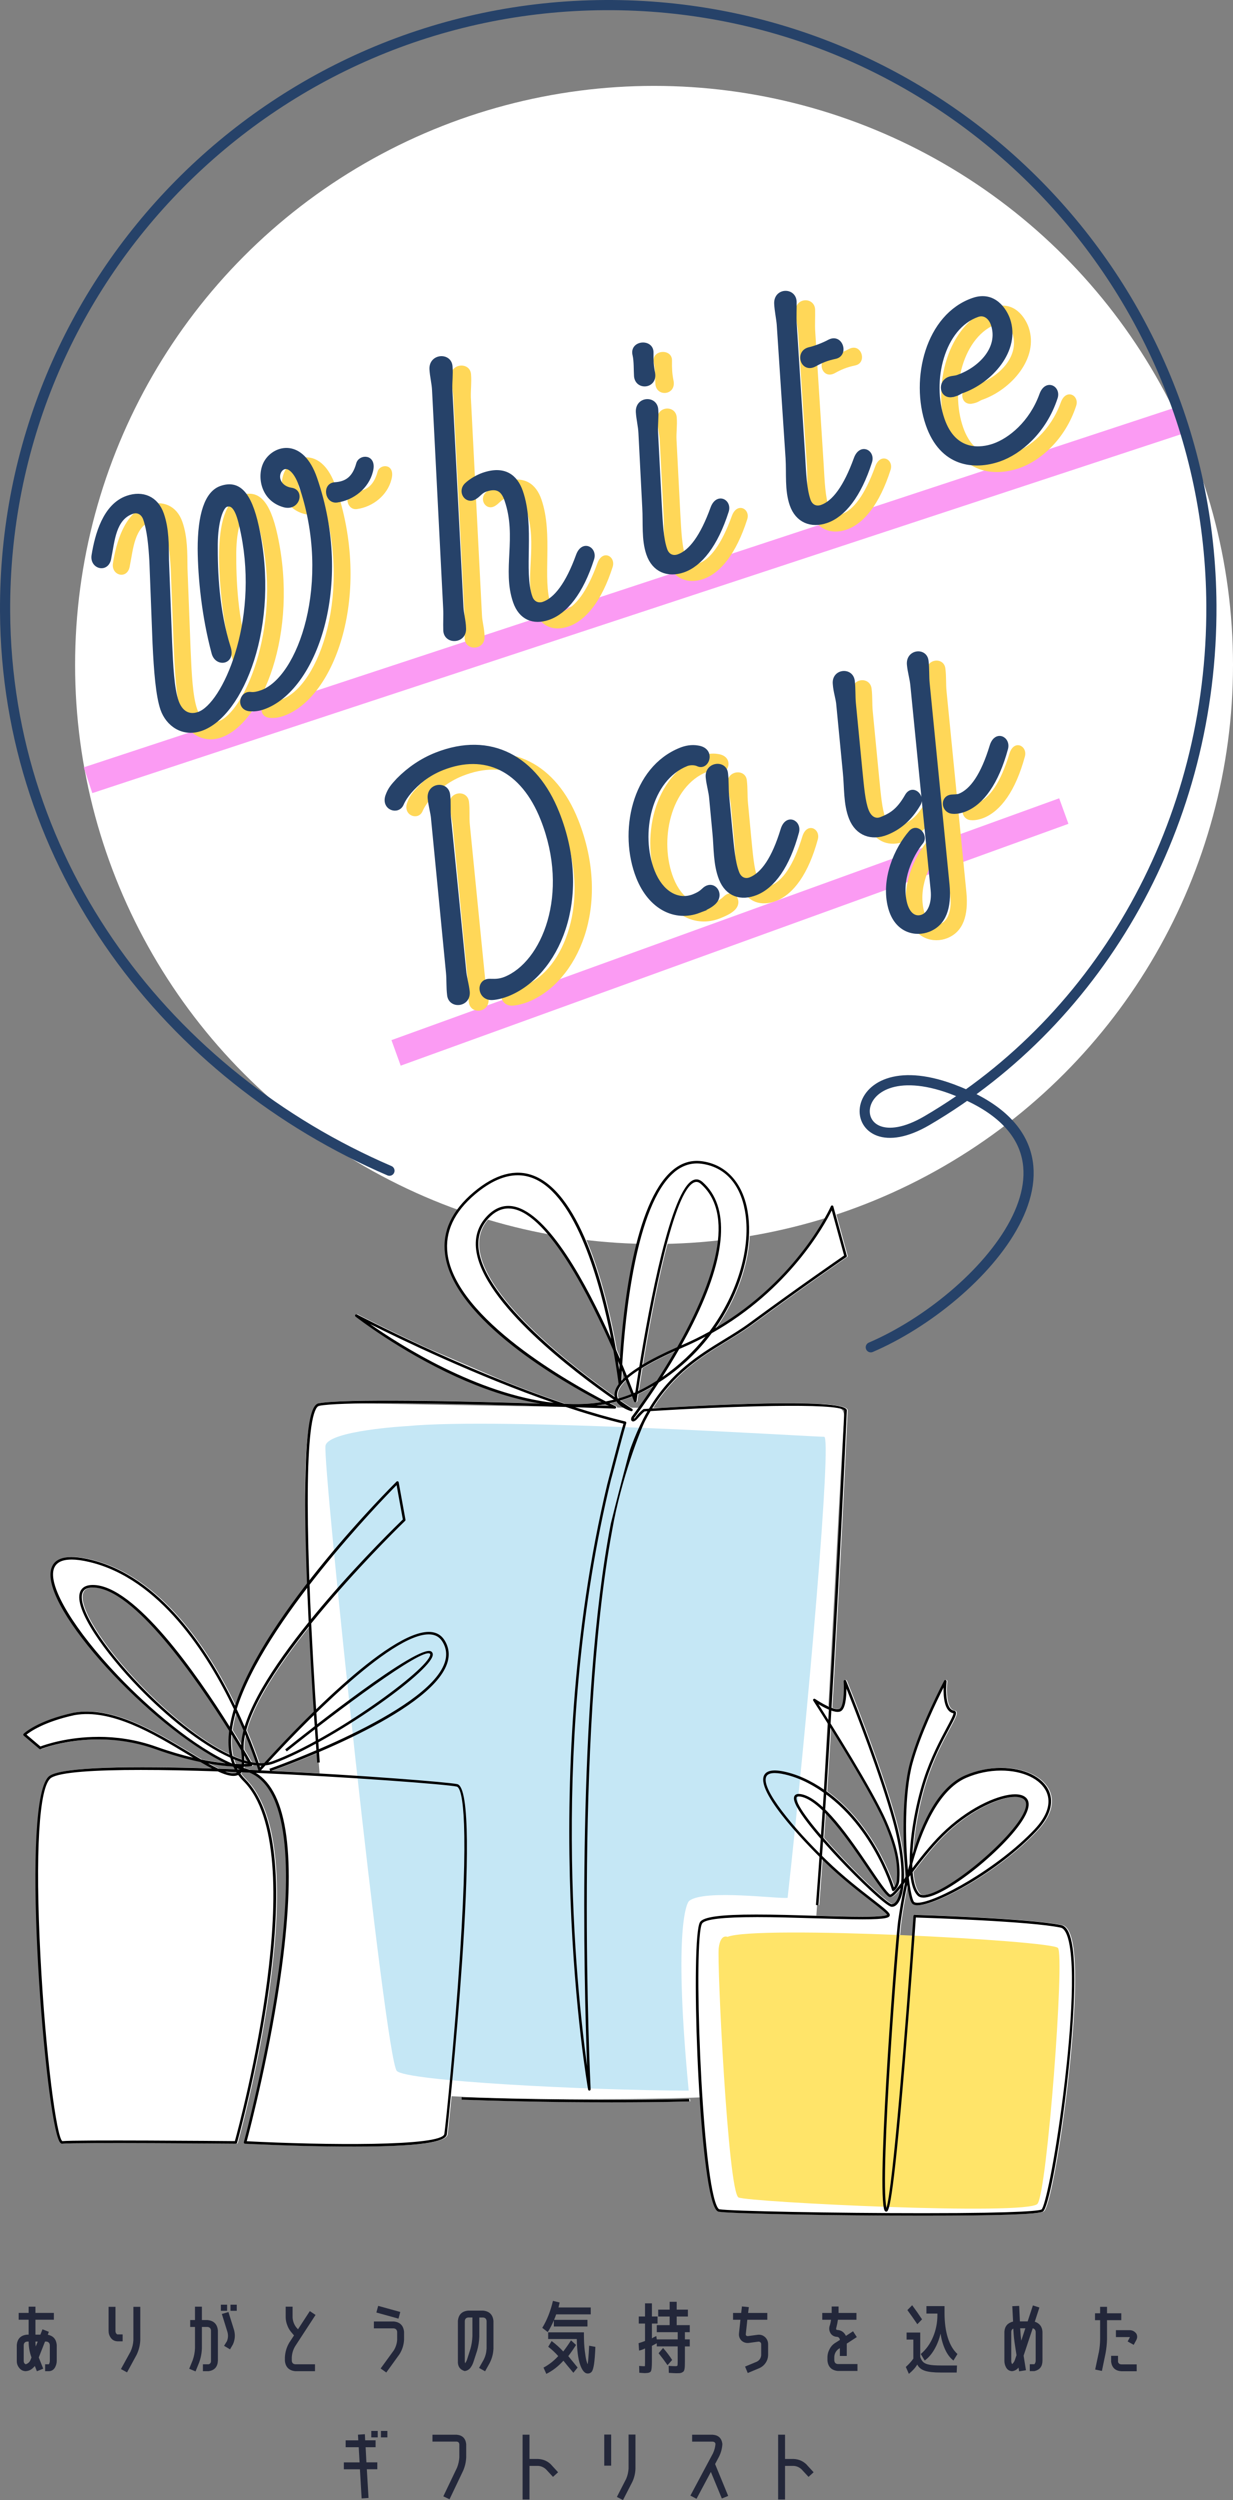 <?xml version="1.0" encoding="UTF-8"?><svg xmlns="http://www.w3.org/2000/svg" viewBox="0 0 486.32 985.9"><rect x="0" y="0" width="486.32" height="985.9" fill="#808080" stroke="none"/><defs><style>.cls-1{fill:#ffd758;mix-blend-mode:multiply;}.cls-1,.cls-2,.cls-3,.cls-4,.cls-5,.cls-6{stroke-width:0px;}.cls-7{fill:#264269;stroke-width:1.14px;}.cls-7,.cls-8{stroke-miterlimit:10;}.cls-7,.cls-9{stroke:#264269;}.cls-8{fill:#fb9bf3;stroke:#fb9bf3;stroke-width:10.71px;}.cls-9{fill:none;stroke-linecap:round;stroke-linejoin:round;stroke-width:4.01px;}.cls-10{isolation:isolate;}.cls-3{fill:#23273a;}.cls-4{fill:#c5e7f5;}.cls-5{fill:#fff;}.cls-6{fill:#ffe469;}</style></defs><g class="cls-10"><g id="_レイヤー_2"><g id="_レイヤー_7"><circle class="cls-5" cx="257.97" cy="262.22" r="228.35"/><path class="cls-3" d="M10.12,935.07c-1.07-.04-1.93-.48-2.57-1.33-.64-.8-.95-1.72-.93-2.75v-6.25c.23-2.49,1.59-3.85,4.08-4.08h.59v-5.88h-3.93v-2.69h3.93v-2.47h2.69v2.47h7.27v2.69h-7.27v5.88h1.95l.83-2.1,2.5.99-.4,1.14c2.16.45,3.34,1.8,3.52,4.05v6.25c0,.91-.23,1.77-.68,2.6-.52.91-1.28,1.4-2.29,1.48h-1.61v-2.72h1.48c.25-.43.37-.89.37-1.36v-6.25c-.1-.82-.56-1.28-1.36-1.36h-.53l-2.47,6.28,1.76,4.42-2.5,1.02-.8-2.07c-.31.35-.64.68-.99.99-.76.64-1.65.99-2.66,1.05ZM9.35,924.74v6.25c-.02.64.24,1.09.77,1.36.89-.27,1.52-.82,1.89-1.67l.4-.99v-.06c-.68-1.85-1.05-3.77-1.11-5.75v-.49h-.59c-.83.08-1.28.54-1.36,1.36ZM14.89,923.38h-.9v.49c0,.47.04.96.12,1.45l.77-1.95Z"/><path class="cls-3" d="M48.37,920.57v2.72h-2.1c-1.07-.06-1.92-.5-2.54-1.33-.6-.82-.9-1.74-.9-2.75v-9.52h2.72v9.52c-.02.62.22,1.07.71,1.36h2.1ZM52.61,922.83v-13.14h2.72v13.14c-.08,2.02-.57,3.95-1.45,5.78l-3.77,6.93-2.41-1.3,3.8-6.92c.66-1.44,1.03-2.94,1.11-4.48Z"/><path class="cls-3" d="M76.01,930.71c.54-1.5.83-3.07.9-4.7v-8.38h-1.89v-2.72h1.89v-5.29h2.72v5.29h2.23c2.47.25,3.83,1.61,4.08,4.08v12c-.12,2.37-1.33,3.73-3.62,4.08h-2.29v-2.72h2.29c.62-.21.92-.66.9-1.36v-12c-.08-.82-.54-1.28-1.36-1.36h-2.23v8.38c-.06,1.98-.43,3.89-1.11,5.72l-1.39,3.43-2.5-1.05,1.39-3.4ZM87.11,911.26v-2.41h2.47v2.41h-2.47ZM89.55,923.14c.43-1.13.49-2.29.18-3.46l-2.23-7.17,2.6-.77,2.23,7.14c.51,1.94.36,3.81-.46,5.63l-1.14,1.95-2.35-1.39,1.18-1.92ZM90.91,911.26v-2.41h2.47v2.41h-2.47Z"/><path class="cls-3" d="M116.36,925.33c-.76,1.3-1.19,2.72-1.27,4.27v1.39c.08.83.54,1.28,1.36,1.36h7.79v2.72h-7.79c-2.47-.25-3.83-1.61-4.08-4.08v-1.39c.1-2.06.67-3.98,1.7-5.75l1.89-2.88-1.24-1.48c-.64-.8-1.12-1.68-1.45-2.63-.37-.95-.57-1.94-.59-2.97v-4.27h2.72v4.27c.08,1.4.55,2.68,1.39,3.83l.74.83,4.67-7.17,2.26,1.51-8.1,12.43Z"/><path class="cls-3" d="M156.65,919.55c-.1-.82-.56-1.28-1.36-1.36h-7.82v-2.72h7.82c2.47.23,3.83,1.59,4.08,4.08v3.18c-.12,2.08-.74,3.99-1.85,5.72l-5.16,7.14-2.23-1.58,5.19-7.14c.78-1.28,1.23-2.66,1.33-4.14v-3.18ZM148.45,911.94l.71-2.63,8.72,2.41-.71,2.63-8.72-2.41Z"/><path class="cls-3" d="M190.78,930.56c.68-1.38,1.06-2.84,1.14-4.39v-10.91c-.08-.82-.54-1.28-1.36-1.36h-1.51v7.48c-.06,1.96-.36,3.86-.9,5.72l-1.42,4.36c-.27.83-.67,1.6-1.21,2.32-.58.72-1.33,1.13-2.26,1.24-1.92-.58-2.8-1.94-2.66-4.08v-15.68c.23-2.49,1.59-3.85,4.08-4.08h5.87c2.47.25,3.83,1.61,4.08,4.08v10.91c-.08,2.02-.59,3.93-1.51,5.72l-1.79,3.22-2.38-1.33,1.82-3.22ZM186.33,921.37v-7.48h-1.64c-.83.08-1.28.54-1.36,1.36v15.68c-.02.35.02.69.12,1.02.31-.43.55-.87.71-1.3l1.39-4.36c.45-1.63.71-3.27.77-4.92Z"/><path class="cls-3" d="M218.45,917.45v-2.44c-.7,1.67-1.5,3.22-2.41,4.64l-2.16-1.67c1.88-3.07,3.28-6.62,4.21-10.64l2.66.65c-.12.43-.28,1.08-.46,1.95h12.71v2.72h-13.63c-.25.74-.53,1.46-.83,2.16h13.17v2.63h-13.23ZM216.22,925.45l1.36-2.26c1.67,1.24,3.2,2.61,4.58,4.11,1.03-1.34,2.05-2.8,3.06-4.39l1.98,1.82c-.99,1.57-2.01,3.03-3.06,4.39.99,1.24,2.22,2.74,3.68,4.51l-1.67,2.07c-1.79-2.12-3.1-3.71-3.93-4.76-2.04,2.25-4.29,3.98-6.74,5.19l-1.11-2.47c2.14-1.13,4.08-2.65,5.81-4.54-1.22-1.38-2.54-2.61-3.96-3.68ZM232.36,925.02l2.47.46c-.12,3.01-.3,5.28-.53,6.8s-.53,2.52-.91,3c-.38.47-.91.71-1.59.71-1.17,0-2.16-1.14-2.97-3.43-.8-2.29-1.25-5.68-1.33-10.17h-11.29v-2.63h14.1v.93c0,2.31.11,4.39.33,6.25.22,1.85.44,3.21.68,4.07.24.86.4,1.28.48,1.28-.02,0,0-.13.05-.4.05-.27.12-.96.22-2.07s.19-2.71.29-4.79Z"/><path class="cls-3" d="M254.53,935.84c-.31,0-1.1-.05-2.38-.15l-.06-2.69c.99.08,1.71.12,2.17.12.06,0,.1-.07.12-.22.02-.14.03-.61.03-1.39v-5.41c-.87.43-1.65.71-2.35.83l-.19-2.91c1.11-.33,1.96-.62,2.54-.87v-6.86h-2.47v-2.78h2.47v-5.19h2.72v5.19h2.23v2.78h-2.23v5.87c.25-.23.82-.55,1.73-.96l.19,1.33h8.25v-2.84h-8.25v-2.78h5.07v-3.4h-4.51v-2.72h4.51v-3.09h2.78v3.09h4.42v2.72h-4.42v3.4h5.16v2.78h-1.92v2.84h1.92v2.78h-1.92v5.94c0,.78-.01,1.4-.03,1.84s-.07.86-.15,1.25c-.08.39-.2.67-.36.83s-.38.31-.67.45c-.29.13-.59.21-.9.23-.31.02-.72.03-1.24.03-.43,0-1.43-.05-3-.15l-.06-2.75c1.17.08,2.06.12,2.66.12.45,0,.72-.07.79-.22.07-.14.11-.66.11-1.55v-6.03h-8.25v-1.24c-.7.37-1.34.71-1.92,1.02v6.25c0,2.06-.13,3.32-.4,3.79-.27.46-1,.7-2.19.7ZM265.11,930.65l-1.82,2.04c-1.13-1.63-2.31-3.19-3.52-4.7l1.76-2.07c1.32,1.48,2.51,3.06,3.59,4.73Z"/><path class="cls-3" d="M298.56,931.3c.99-.54,1.55-1.37,1.67-2.5v-4.36c0-.33-.11-.59-.34-.77-.25-.21-.52-.29-.8-.25l-3.68.5c-1.15.14-2.14-.17-2.97-.93-.78-.82-1.1-1.79-.96-2.91l.56-5.29h-2.91v-2.69h3.22l.28-2.57,2.72.28-.28,2.29h7.57v2.69h-7.88l-.59,5.57c-.06.27,0,.51.19.71.21.14.43.2.68.16l3.68-.5c1.13-.17,2.13.12,3,.87.82.76,1.24,1.71,1.24,2.84v4.36c-.04,1.09-.36,2.08-.96,2.97-.6.89-1.38,1.57-2.35,2.04l-4.73,1.98-1.05-2.54,4.7-1.95Z"/><path class="cls-3" d="M329.08,930.9c.08.83.54,1.28,1.36,1.36h7.76v2.72h-7.76c-2.47-.25-3.83-1.61-4.08-4.08v-1.51c.04-1.07.32-2.07.83-3,.47-.97,1.15-1.75,2.04-2.35l2.04-1.3c-.08-.68-.43-1.08-1.05-1.21-1.03-.02-1.87-.42-2.5-1.21-.66-.97-.82-2.01-.49-3.12l.12-.34c.19-.68.33-1.37.43-2.07h-3.46v-2.69h3.71v-2.54h2.72v2.54h7.05v2.69h-7.3c-.14.95-.33,1.89-.56,2.81l-.09.34c-.1.27-.09.51.03.74.08.08.2.12.34.12,1.59.1,2.73.89,3.43,2.35l2.81-1.82,1.48,2.29-3.96,2.57v4.88h-2.72v-3.09l-.56.34c-.99.76-1.54,1.78-1.64,3.06v1.51Z"/><path class="cls-3" d="M357.58,919.83h5.38v9.65c.33.93.75,1.61,1.25,2.06.5.44,1.28.77,2.32.97,1.04.21,2.56.31,4.56.31h6.37l-.12,2.78h-6.34c-2.74,0-4.82-.23-6.23-.7s-2.41-1.28-2.98-2.46c-.7,1.22-1.8,2.44-3.31,3.68l-1.21-2.72c1.24-1.11,2.23-2.21,2.97-3.28v-7.51h-2.66v-2.78ZM363.67,914.63l-1.85,1.92c-1.44-2.12-2.75-3.98-3.93-5.57l1.89-1.92c1.38,1.86,2.68,3.71,3.9,5.57ZM370.97,920.23c-.52,2.25-1.32,4.32-2.43,6.23-1.1,1.91-2.38,3.38-3.82,4.41l-1.55-2.57c2.08-1.75,3.69-3.99,4.84-6.72,1.14-2.73,1.72-5.6,1.72-8.61v-.62h-4.33v-2.94h7.14v2.63c0,3.81.44,7.1,1.31,9.86.88,2.76,2.14,4.9,3.79,6.4l-1.58,2.57c-1.28-.97-2.36-2.38-3.23-4.24s-1.5-3.99-1.87-6.4Z"/><path class="cls-3" d="M407.39,909.13l2.57.83-1.82,5.6c1.9.64,2.91,1.96,3.03,3.96v11.44c-.02,2.25-1.08,3.61-3.18,4.08h-1.82v-2.72h1.82c.33-.39.5-.85.5-1.36v-11.44c-.08-.74-.47-1.2-1.17-1.36l-3.59,10.79.93,5.75-2.69.43-.25-1.48c-.08.06-.15.14-.22.25-.64.7-1.43,1.09-2.38,1.17-1.03-.08-1.79-.57-2.29-1.45-.45-.82-.68-1.7-.68-2.63v-11.47c.14-2.16,1.29-3.5,3.43-4.02l-.31-6.06,2.72-.12.28,6.12h3.06l2.07-6.31ZM400.28,930.68l.65-1.92-.62-4.05c-.29-1.85-.49-3.71-.59-5.57l-.06-.87c-.52.25-.78.66-.8,1.24v11.47c-.02.45.09.89.34,1.3.14-.1.28-.24.4-.4.31-.37.54-.77.68-1.21ZM402.81,923.04l1.61-4.89h-2.04l.06.87c.06,1.34.19,2.68.37,4.02Z"/><path class="cls-3" d="M433.42,927.56c.31-1.69.47-3.4.49-5.13v-7.48h-2.01v-2.72h2.01v-2.54h2.72v2.54h5.63v2.72h-5.63v7.48c-.04,1.9-.24,3.78-.59,5.66l-1.42,6.89-2.66-.56,1.45-6.86ZM442.33,935.1c-2.39-.14-3.75-1.38-4.08-3.71v-2.38h2.72v2.38c.19.66.64.99,1.36.99h6v2.72h-6ZM447.15,924.68l-2.38-1.33.9-1.7c-.12-.02-.26-.03-.4-.03h-5.13v-2.72h5.13c1.24-.06,2.22.4,2.94,1.39.43.82.42,1.66-.03,2.5l-1.02,1.89Z"/><path class="cls-3" d="M142.64,985.25l-.68-11.5h-6.34v-2.72h6.21l-.34-5.97h-5.16v-2.72h4.98l-.12-2.23,2.72-.19.12,2.41h4.11v2.72h-3.93l.31,5.97h4.3v2.72h-4.14l.68,11.32-2.72.19ZM146.44,961.17v-2.54h2.54v2.54h-2.54ZM150.25,961.17v-2.54h2.54v2.54h-2.54Z"/><path class="cls-3" d="M183.88,963.89v5.19c-.08,1.79-.47,3.51-1.17,5.16l-5.41,11.35-2.44-1.17,5.41-11.32c.51-1.3.81-2.64.9-4.02v-5.19c-.08-.66-.43-1.01-1.05-1.05h-9.55v-2.72h9.55c2.27.21,3.53,1.46,3.77,3.77Z"/><path class="cls-3" d="M217.34,971.9l2.78,3.03-2.01,1.82-2.78-3c-.89-.8-1.9-1.25-3.03-1.33h-3.46v13.26h-2.72v-25.57h2.72v9.58h3.46c1.96.1,3.64.83,5.04,2.19Z"/><path class="cls-3" d="M238.33,972.33v-12.27h2.72v12.27h-2.72ZM247.92,973.54v-13.48h2.72v13.48c-.06,1.81-.47,3.55-1.24,5.19l-3.68,7.17-2.41-1.24,3.68-7.17c.54-1.28.84-2.6.93-3.96Z"/><path class="cls-3" d="M282.05,971.71l5.16,12.55-2.5,1.02-4.33-10.48-5.66,10.6-2.41-1.27,8.9-16.67c.56-1.2.89-2.43.99-3.71-.12-.56-.48-.86-1.08-.9h-8.13v-2.72h8.13c2.25.17,3.51,1.37,3.8,3.62-.08,1.73-.52,3.39-1.3,4.98l-1.58,2.97Z"/><path class="cls-3" d="M318.13,971.9l2.78,3.03-2.01,1.82-2.78-3c-.89-.8-1.9-1.25-3.03-1.33h-3.46v13.26h-2.72v-25.57h2.72v9.58h3.46c1.96.1,3.64.83,5.04,2.19Z"/><line class="cls-8" x1="34.72" y1="307.68" x2="464.08" y2="166.18"/><line class="cls-8" x1="156.22" y1="415.21" x2="419.59" y2="319.84"/><path class="cls-1" d="M86.4,219.81c-.02-13.77,2.72-22.46,8.62-24.5,6.92-2.39,11.47,2.07,14.4,15.54,8.52,38.81-6.03,74.39-22.18,79.97-7.31,2.52-13.4-1.83-15.53-7.98-1.81-5.26-2.6-15.03-3.11-26.04l-1.24-32.28c-.37-6.47-.94-12.3-2.45-16.66-.8-2.31-2.74-3.36-4.79-2.65-7.18,2.48-7.56,11.36-8.9,17.85-.75,5.71-7.51,4.03-6.66-1,1.29-7.91,4.38-19.73,13.48-22.87,6.03-2.08,11.67.13,13.92,6.67,2.04,5.9,1.93,12.25,1.99,18.25l1.24,32.28c.4,9.47.84,18.22,2.56,23.22,1.28,3.72,4.06,6.35,8.42,4.84,9.87-3.41,24.37-35.81,17.31-70.82-1.22-6.03-2.7-12.41-6.29-11.17-1.79.62-3.92,6.09-4,15.44-.06,10.64.53,26.07,5.11,40.56,2.04,6.33-5.2,7.39-6.45,2.08-3.89-14.58-5.33-29.58-5.45-40.73ZM110.67,276c15.34-5.01,28.79-43.37,15.6-81.57-2.03-5.9-5.58-8.69-7.82-5.62-1.77,2.76-.02,6.6,4.37,7.25,4.68.68,2.79,8.08-2.89,6.59-9.03-2.48-10.3-12.37-7.3-17.42,3.62-6.13,14.45-8.86,19.75,6.52,14.6,42.31-.14,83.55-20.66,90.63-1.92.66-3.72.85-5.35.7-4.89-.46-3.72-7.04.49-6.48,1.2.16,2.79-.24,3.81-.6ZM148.92,186.04c.87-3.31,7.17-3.34,5.48,2.99-1.56,6.28-7.3,10.84-13.6,11.72-4.24.6-5.39-6.46-.93-6.85,4.07-.26,7.4-1.84,9.05-7.86Z"/><path class="cls-1" d="M178.85,157.11c-.12-2.83-.87-5.44-1.03-8.4-.23-5.66,7.66-6.09,7.97-1.03.25,3.21-.15,5.79-.08,8.92l4.38,85.86c.12,2.83.95,5.27,1.03,8.4.36,5.62-7.53,6.04-7.84.98-.12-3.26.11-5.92-.05-8.88l-4.38-85.86ZM217.29,238.54c.8,2.31,2.82,3.19,4.87,2.48,4.74-1.64,9.4-7.69,13.44-18.84,2.04-5.73,7.35-2.82,6.06,1.35-4.28,13.38-10.5,21.13-17.42,23.52-6.02,2.08-11.19-.01-13.45-6.55-4.38-12.69,1.66-25.54-3.39-40.15-1.33-3.85-3.45-5.41-7.93-3.86-1.92.66-2.47,2-4.26,3.05-3.45,2.05-6.46-2.5-3.57-5.36,1.83-1.78,4.73-3.35,6.78-4.06,8.46-2.92,13.05.81,15.13,6.83,4.78,13.85.2,31.35,3.74,41.61Z"/><path class="cls-1" d="M257.94,143.24c-1.43-5.39,7.23-6.08,7.11-1.02-.05,3.17.05,5.15.64,8.1.92,5.57-6.71,6.33-7.19,1.19-.16-2.53-.02-5.88-.56-8.27ZM260.24,174.01c-.12-2.83-.83-5.31-1.03-8.4-.23-5.66,7.4-6,7.71-.94.25,3.21-.24,5.96-.08,8.92l1.51,29.32c.37,6.47.6,12.56,2.11,16.92.8,2.31,2.69,3.23,4.87,2.48,4.74-1.64,9.27-7.65,13.31-18.8,2.04-5.73,7.48-2.87,6.06,1.35-4.28,13.38-10.5,21.13-17.29,23.47-6.15,2.12-11.8-.09-14.05-6.63-1.99-5.77-1.25-12.34-1.61-18.38l-1.51-29.32Z"/><path class="cls-1" d="M314.82,131.36c-.24-2.78-.87-5.44-1.03-8.4-.28-5.79,7.4-6,7.71-.94.08,3.13-.15,5.79.05,8.88l3.34,52.51c.37,6.47.61,12.56,2.11,16.92.8,2.31,2.69,3.23,4.87,2.48,4.74-1.64,9.27-7.65,13.31-18.8,2.04-5.73,7.48-2.87,6.06,1.35-4.28,13.38-10.5,21.13-17.3,23.48-6.15,2.12-11.8-.09-14.05-6.63-1.99-5.77-1.24-12.34-1.61-18.38l-3.47-52.46ZM334.79,137.66c4.95-2.71,7.48,5.45,2.51,6.45-3.34.72-5.35,1.56-8.12,3.09-4.99,2.58-7.39-5.2-2.26-6.54,2.4-.54,5.68-1.82,7.86-3Z"/><path class="cls-1" d="M383.4,159.2c-4.5.69-5.33-5.48-1.1-6.94,1.15-.4,2.18-.32,3.21-.68,8.59-2.96,16.95-11.16,13.72-20.52-.84-2.44-2.96-4.43-5.66-3.5-13.72,4.74-18.9,25.89-13.72,40.89,4.69,13.59,15.27,11.8,19.88,10.21,6.28-2.17,14.62-8.78,18.66-19.93,2.04-5.73,7.48-2.87,6.06,1.35-4.4,13.43-14.31,21.73-22.39,24.51-10,3.45-22.92,2.17-28.5-13.98-6.19-17.95-.11-43.15,18.09-49.43,8.46-2.92,12.83,4.32,14.07,7.91,4.2,12.18-6.99,24.65-18.4,28.59-.9.31-1.62,1.13-3.93,1.5Z"/><path class="cls-1" d="M228.03,323.22c13.55,34.16-.24,64.14-19.78,71.9-1.77.7-4.01,1.3-5.85,1.44-5.64.49-6.38-7.25-1.26-7.23,1.46,0,3.45.24,5.97-.76,15.13-6,26.36-33.22,14.66-62.72-7.8-19.67-22.49-26.54-39.26-19.89-5.8,2.3-9.81,5.79-12.72,9.13-1.29,1.53-2.4,3.14-3.16,4.9-1.72,3.75-7.81,1.64-6.04-3.44.97-2.72,2.18-4.07,4.33-6.39,4.27-4.32,9.32-7.78,14.99-10.03,21.81-8.65,39.56,1.53,48.11,23.09ZM178.61,325.9c-.24-2.82-1.07-5.27-1.36-8.21-.54-5.77,7.19-6.5,7.73-1.46.39,3.2.03,5.97.33,8.92l5.99,60.36c.24,2.82,1.07,5.27,1.41,8.34.49,5.64-7.25,6.38-7.79,1.34-.39-3.2-.16-5.92-.45-8.87l-5.87-60.41Z"/><path class="cls-1" d="M283.78,362.23c-9.51,3.62-19.49-1.32-24.29-13.42-7-17.65-1.94-43.15,16.97-50.65,1.89-.75,4.31-1.27,6.83-.81,6.67,1,3.93,8.8.05,7.13-1.46-.73-3.42-.54-4.43-.14-14.5,5.75-19.09,27.27-13.24,42.02,3.35,8.45,9.69,11.92,15.66,9.69,2.52-1,3.25-1.73,4.11-2.51,3.91-3.74,8.18,1.86,4.21,5.48-1.19,1.05-2.47,1.86-5.88,3.21ZM288.29,317.69c-.24-2.82-1.07-5.27-1.36-8.21-.66-5.72,7.15-6.63,7.64-1.72.39,3.2.16,5.92.45,8.87l1.27,13.5c.66,6.45,1.05,12.57,2.75,16.86.9,2.27,2.84,3.11,4.85,2.31,4.79-1.9,9.09-7.98,12.57-19.43,1.78-5.81,7.21-3.15,6.12,1.08-3.67,13.56-9.53,21.58-16.34,24.28-5.93,2.35-11.56.65-14.11-5.79-2.3-5.8-1.98-12.35-2.57-18.24l-1.27-13.5Z"/><path class="cls-1" d="M337.66,281.21c-.24-2.82-1.19-5.22-1.41-8.34-.61-5.59,6.99-6.27,7.53-1.24.39,3.2.16,5.92.45,8.87l2.54,26.28c.66,6.45,1.12,12.39,2.52,15.92,1.2,3.03,3.31,3.94,5.33,3.14,3.66-1.45,6.66-3.08,10.02-8.94,2.38-4.3,7.13-.05,5.13,3.36-3.64,6.26-8.14,9.65-12.8,11.5-5.93,2.35-11.79.44-14.34-5.99-2.25-5.67-1.8-12.27-2.44-18.29l-2.54-26.28ZM374.85,354.01l-7.98-80.44c-.24-2.82-1.07-5.27-1.36-8.22-.66-5.72,6.89-6.53,7.38-1.61.39,3.2.16,5.92.45,8.87l7.83,79.33c.85,9.14-1.28,15.53-7.58,18.03-5.17,2.05-12.9.59-15.49-8.88-3.04-11.34,2.51-23.47,8.12-29.92,2.83-3.17,6.74,1.56,4.57,4.17-2.45,3.02-8.78,12.82-6.51,23.3,1.09,4.96,3.86,6.78,6.76,5.64,2.52-1,4.37-4.8,3.81-10.26ZM385.56,316.64c4.79-1.9,9.09-7.98,12.57-19.43,1.78-5.81,7.21-3.15,6.12,1.08-3.67,13.56-9.53,21.58-16.34,24.28-1.26.5-3.88,1.25-5.84.71-3.32-1.02-3.36-6.26.85-6.32.43-.02,2.01-.07,2.64-.32Z"/><path class="cls-7" d="M78.53,216.67c-.02-13.77,2.72-22.46,8.62-24.5,6.92-2.39,11.47,2.07,14.4,15.54,8.52,38.81-6.03,74.39-22.18,79.97-7.31,2.52-13.4-1.83-15.53-7.98-1.81-5.26-2.6-15.03-3.11-26.04l-1.24-32.28c-.37-6.47-.94-12.3-2.45-16.66-.8-2.31-2.74-3.36-4.79-2.65-7.18,2.48-7.56,11.36-8.9,17.85-.75,5.71-7.51,4.03-6.66-1,1.29-7.91,4.38-19.73,13.48-22.87,6.03-2.08,11.67.13,13.92,6.67,2.04,5.9,1.93,12.25,1.99,18.25l1.24,32.28c.4,9.47.84,18.22,2.56,23.22,1.28,3.72,4.06,6.35,8.42,4.84,9.87-3.41,24.37-35.81,17.31-70.82-1.22-6.03-2.7-12.41-6.29-11.17-1.79.62-3.92,6.09-4,15.44-.06,10.64.53,26.07,5.11,40.56,2.04,6.33-5.2,7.39-6.45,2.08-3.89-14.58-5.33-29.58-5.45-40.73ZM102.8,272.85c15.34-5.01,28.79-43.37,15.6-81.57-2.03-5.9-5.58-8.69-7.82-5.62-1.77,2.76-.02,6.6,4.37,7.25,4.68.68,2.79,8.08-2.89,6.59-9.03-2.48-10.3-12.37-7.3-17.42,3.62-6.13,14.45-8.86,19.75,6.52,14.6,42.31-.14,83.55-20.66,90.63-1.92.66-3.72.85-5.35.7-4.89-.46-3.72-7.04.49-6.48,1.2.16,2.79-.24,3.81-.6ZM141.05,182.89c.87-3.31,7.17-3.34,5.48,2.99-1.56,6.28-7.3,10.84-13.6,11.72-4.24.6-5.39-6.46-.93-6.85,4.07-.26,7.4-1.84,9.05-7.86Z"/><path class="cls-7" d="M170.98,153.97c-.12-2.83-.87-5.44-1.03-8.4-.23-5.66,7.66-6.09,7.97-1.03.25,3.21-.15,5.79-.08,8.92l4.38,85.86c.12,2.83.95,5.27,1.03,8.4.36,5.62-7.53,6.04-7.84.98-.12-3.26.11-5.92-.05-8.88l-4.38-85.86ZM209.42,235.39c.8,2.31,2.82,3.19,4.87,2.48,4.74-1.64,9.4-7.69,13.44-18.84,2.04-5.73,7.35-2.82,6.06,1.35-4.28,13.38-10.5,21.13-17.42,23.52-6.02,2.08-11.19-.01-13.45-6.55-4.38-12.69,1.66-25.54-3.39-40.15-1.33-3.85-3.45-5.41-7.93-3.86-1.92.66-2.47,2-4.26,3.05-3.45,2.05-6.46-2.5-3.57-5.36,1.83-1.78,4.73-3.35,6.78-4.06,8.46-2.92,13.05.81,15.13,6.83,4.78,13.85.2,31.35,3.74,41.61Z"/><path class="cls-7" d="M250.08,140.09c-1.43-5.39,7.23-6.08,7.11-1.02-.05,3.17.05,5.15.64,8.1.92,5.57-6.71,6.33-7.19,1.19-.16-2.53-.02-5.88-.56-8.27ZM252.38,170.86c-.12-2.83-.83-5.31-1.03-8.4-.23-5.66,7.4-6,7.71-.94.25,3.21-.24,5.96-.08,8.92l1.51,29.32c.37,6.47.6,12.56,2.11,16.92.8,2.31,2.69,3.23,4.87,2.48,4.74-1.64,9.27-7.65,13.31-18.8,2.04-5.73,7.48-2.87,6.06,1.35-4.28,13.38-10.5,21.13-17.29,23.47-6.15,2.12-11.8-.09-14.05-6.63-1.99-5.77-1.25-12.34-1.61-18.38l-1.51-29.32Z"/><path class="cls-7" d="M306.95,128.21c-.24-2.78-.87-5.44-1.03-8.4-.28-5.79,7.4-6,7.71-.94.08,3.13-.15,5.79.05,8.88l3.34,52.51c.37,6.47.61,12.56,2.11,16.92.8,2.31,2.69,3.23,4.87,2.48,4.74-1.64,9.27-7.65,13.31-18.8,2.04-5.73,7.48-2.87,6.06,1.35-4.28,13.38-10.5,21.13-17.3,23.48-6.15,2.12-11.8-.09-14.05-6.63-1.99-5.77-1.24-12.34-1.61-18.38l-3.47-52.46ZM326.92,134.52c4.95-2.71,7.48,5.45,2.51,6.45-3.34.72-5.35,1.56-8.12,3.09-4.99,2.58-7.39-5.2-2.26-6.54,2.4-.54,5.68-1.82,7.86-3Z"/><path class="cls-7" d="M375.53,156.05c-4.5.69-5.33-5.48-1.1-6.94,1.15-.4,2.18-.32,3.21-.68,8.59-2.96,16.95-11.16,13.72-20.52-.84-2.44-2.96-4.43-5.66-3.5-13.72,4.74-18.9,25.89-13.72,40.89,4.69,13.59,15.27,11.8,19.88,10.21,6.28-2.17,14.62-8.78,18.66-19.93,2.04-5.73,7.48-2.87,6.06,1.35-4.4,13.43-14.31,21.73-22.39,24.51-10,3.45-22.92,2.17-28.5-13.98-6.19-17.95-.11-43.15,18.09-49.43,8.46-2.92,12.83,4.32,14.07,7.91,4.2,12.18-6.99,24.65-18.4,28.59-.9.31-1.62,1.13-3.93,1.5Z"/><path class="cls-7" d="M220.03,320.44c13.55,34.16-.24,64.14-19.78,71.9-1.77.7-4.01,1.3-5.85,1.44-5.64.49-6.38-7.25-1.26-7.23,1.46,0,3.45.24,5.97-.76,15.13-6,26.36-33.22,14.66-62.72-7.8-19.67-22.49-26.54-39.26-19.89-5.8,2.3-9.81,5.79-12.72,9.13-1.29,1.53-2.4,3.14-3.16,4.9-1.72,3.75-7.81,1.64-6.04-3.44.97-2.72,2.18-4.07,4.33-6.39,4.27-4.32,9.32-7.78,14.99-10.03,21.81-8.65,39.56,1.53,48.11,23.09ZM170.61,323.11c-.24-2.82-1.07-5.27-1.36-8.21-.54-5.77,7.19-6.5,7.73-1.46.39,3.2.03,5.97.33,8.92l5.99,60.36c.24,2.82,1.07,5.27,1.41,8.34.49,5.64-7.25,6.38-7.79,1.34-.39-3.2-.16-5.92-.45-8.87l-5.87-60.41Z"/><path class="cls-7" d="M275.78,359.44c-9.51,3.62-19.49-1.32-24.29-13.42-7-17.65-1.94-43.15,16.97-50.65,1.89-.75,4.31-1.27,6.83-.81,6.67,1,3.93,8.8.05,7.13-1.46-.73-3.42-.54-4.43-.14-14.5,5.75-19.09,27.27-13.24,42.02,3.35,8.45,9.69,11.92,15.66,9.69,2.52-1,3.25-1.73,4.11-2.51,3.91-3.74,8.18,1.86,4.21,5.48-1.19,1.05-2.47,1.86-5.88,3.21ZM280.29,314.9c-.24-2.82-1.07-5.27-1.36-8.21-.66-5.72,7.15-6.63,7.64-1.72.39,3.2.16,5.92.45,8.87l1.27,13.5c.66,6.45,1.05,12.57,2.75,16.86.9,2.27,2.84,3.11,4.85,2.31,4.79-1.9,9.09-7.98,12.57-19.43,1.78-5.81,7.21-3.15,6.12,1.08-3.67,13.56-9.53,21.58-16.34,24.28-5.93,2.35-11.56.65-14.11-5.79-2.3-5.8-1.98-12.35-2.57-18.24l-1.27-13.5Z"/><path class="cls-7" d="M330.45,278.14c-.24-2.82-1.19-5.22-1.41-8.34-.61-5.59,6.99-6.27,7.53-1.24.39,3.2.16,5.92.45,8.87l2.54,26.28c.66,6.45,1.12,12.39,2.52,15.92,1.2,3.03,3.31,3.94,5.33,3.14,3.66-1.45,6.66-3.08,10.02-8.94,2.38-4.3,7.13-.05,5.13,3.36-3.64,6.26-8.14,9.65-12.8,11.5-5.93,2.35-11.79.44-14.34-5.99-2.25-5.67-1.8-12.27-2.44-18.29l-2.54-26.28ZM367.63,350.93l-7.98-80.44c-.24-2.82-1.07-5.27-1.36-8.22-.66-5.72,6.89-6.53,7.38-1.61.39,3.2.16,5.92.45,8.87l7.83,79.33c.85,9.14-1.28,15.53-7.58,18.03-5.17,2.05-12.9.59-15.49-8.88-3.04-11.34,2.51-23.47,8.12-29.92,2.83-3.17,6.74,1.56,4.57,4.17-2.45,3.02-8.78,12.82-6.51,23.3,1.09,4.96,3.86,6.78,6.76,5.64,2.52-1,4.37-4.8,3.81-10.26ZM378.34,313.56c4.79-1.9,9.09-7.98,12.57-19.43,1.78-5.81,7.21-3.15,6.12,1.08-3.67,13.56-9.53,21.58-16.34,24.28-1.26.5-3.88,1.25-5.84.71-3.32-1.02-3.36-6.26.85-6.32.43-.02,2.01-.07,2.64-.32Z"/><path class="cls-9" d="M153.61,461.67C66.58,424.23,2.55,341.69,2.01,241.2,1.29,109.81,107.22,2.72,238.61,2.01c131.39-.71,238.48,105.22,239.19,236.6.47,85.69-43.27,162.96-112.16,203.29-33.8,19.79-34.78-28.89,9.75-12.47,64.96,23.95,11.77,83.12-31.93,101.87"/><path class="cls-5" d="M286.36,826.65c-33.08,1.92-109.77,1.44-122.71-1.44s-34.51-87.72-37.39-123.19c-2.88-35.47-6.71-104.5-5.75-124.63s2.88-23.49,9.59-23.97,136.61,2.88,156.75,1.44c20.13-1.44,35.95-1.44,40.27-.96,4.31.48,6.71,1.92,5.75,7.67s-10.07,198.93-12.46,212.35c-2.4,13.42-34.03,52.73-34.03,52.73Z"/><path class="cls-5" d="M272.14,827.69c-13.29.35-29.36.44-47.64.25-15.6-.17-29.85-.52-42.06-.96v.99c13.9.5,28.99.83,41.92.97,4.08.04,10.12.09,17.18.09,9.21,0,20.15-.08,30.7-.36l-.09-.99Z"/><path class="cls-5" d="M257.54,555.4c8.59-13.91,19.31-20.47,28.89-26.32,3.54-2.17,6.88-4.21,10.06-6.54,21.48-15.78,37.48-26.72,37.64-26.83.18-.12.26-.34.2-.55l-5.32-19.46c-.06-.21-.24-.35-.45-.37-.21-.02-.41.11-.5.3-.14.32-12.82,28.9-45.59,48.11,2.21-3.18,4-6.23,5.43-8.98,6.58-12.72,9.23-26.36,7.25-37.42-1.98-11.1-8.55-18.19-18.01-19.45-4.22-.56-8.15.67-11.66,3.68-15.03,12.87-19.4,54.74-20.64,74.26-.49-1.16-1-2.35-1.54-3.58-3.8-21.39-13.31-61.03-32.33-68.59-7.28-2.89-15.29-.73-23.79,6.41-8.66,7.29-12.47,15.51-11.32,24.45,3.34,25.93,46.67,50.56,61.74,58.39-4.8.76-9.73.92-14.68.62-40.42-13.56-81.32-34.95-81.81-35.21-.23-.12-.51-.05-.66.17-.14.22-.09.51.11.67.17.13,17.25,13.49,39.7,23.71,9.62,4.38,21.16,8.58,33.14,10.59-31.29-.96-77.47-1.99-87.39-.09-1.11.21-2.01,1.42-2.73,3.68-5.63,17.59-.68,98.43,2.17,138.04.19-.07.86-.1,1-.1-5.55-76.81-6.26-127.17-1.95-138.4.52-1.35,1.11-2.13,1.7-2.24,3.95-.76,13.94-1.03,26.51-1.03,21.89,0,51.6.84,70.82,1.48,7.69,2.56,15.35,4.82,22.71,6.6-2.12,7.13-6.83,25.73-6.32,23.58-28.48,118.96-7.86,237.74-7.63,239,.05.26.29.44.55.41.26-.03.46-.26.45-.53-.08-1.67-6.74-138.65,8.52-220.61,3.48-20.07,11.26-39.68,12.98-43,.69-1.33,1.4-2.6,2.12-3.82,29.67-1.86,74.4-3.45,76.43-.23-2.36,53.47-6.64,135.79-11.19,194.98.05,0,.98.15.98.15,5.96-77.03,10.91-188.2,11.22-195.21,0-.07,0-.14-.04-.21-1.91-4.77-58.68-1.64-76.77-.52ZM146.24,522.08c12.11,6.07,42.06,20.54,72.5,31.1M253.4,539.52c3.28-2.03,7.58-4.3,13.19-6.83-2.46,4.28-4.93,8.25-7.18,11.74-1.71,1.09-3.48,2.12-5.31,3.09-.7.37-1.41.72-2.12,1.06.34-2.25.82-5.36,1.42-9.05ZM253.61,538.21c3.89-23.75,12.34-68.95,20.64-72.01.26-.09.51-.14.76-.14.58,0,1.15.25,1.72.76,15,13.27,3.14,42.44-9.29,64.39-5.53,2.44-10.14,4.78-13.83,7.01ZM245.6,540.4c.4.97.78,1.9,1.14,2.78-.48.44-.92.88-1.32,1.31.04-.95.09-2.34.19-4.09ZM245.14,546.37c.09-.06.17-.16.2-.27.47-.61,1.06-1.25,1.79-1.94.91,2.25,1.64,4.14,2.19,5.57-1.74.7-3.51,1.29-5.29,1.79-.17-.39-.28-.81-.31-1.27-.07-1.05.28-2.34,1.42-3.89ZM244.68,538.21c-.04.69-.07,1.33-.1,1.94-.15-1.04-.33-2.19-.54-3.46.22.51.43,1.02.64,1.52ZM244.33,545.78c-1.17,1.6-1.72,3.11-1.62,4.54.01.2.04.4.07.59-15.32-10.77-51.13-37.93-53.66-58.22-.59-4.77.72-8.91,3.89-12.32,2.39-2.56,5.02-3.85,7.84-3.85.65,0,1.31.07,1.98.2,14.04,2.87,30.02,34.33,39.43,55.84,1.28,7.07,1.93,12.1,2.06,13.21ZM239.08,553.68c.52.27.99.5,1.41.71-1.24-.05-2.91-.11-4.93-.18,1.18-.14,2.35-.32,3.52-.53ZM253.89,559.81c-1.6,3.09-3.09,6.54-4.49,10.31,0,0-.56,1.55-.52,1.44-.58,1.64-5.82,21.88-7.62,29.22-13.5,69.76-10.58,181.36-9.37,213.95-4.19-30.21-15.03-130.95,9.45-231.38.51-1.54,3.97-15.36,6-22.17.04-.13.02-.28-.05-.4-.07-.12-.18-.21-.32-.24-6.44-1.54-13.12-3.46-19.85-5.63,9.33.32,15.45.55,15.69.56.23,0,.45-.15.51-.38.06-.23-.06-.47-.27-.58-.07-.03-.91-.44-2.36-1.17.94-.2,1.88-.42,2.82-.67,1.71,2.63,5.53,3.74,5.73,3.8.24.07.49-.05.6-.28.1-.23.02-.5-.19-.63-.1-.06-1.9-1.23-4.83-3.25,1.63-.48,3.25-1.03,4.85-1.67.46,1.22.72,1.93.75,1.99.08.22.29.36.52.33.23-.02.41-.2.45-.43.01-.09.15-1.08.41-2.8.93-.42,1.85-.87,2.77-1.36,1.22-.64,2.39-1.3,3.54-1.98-4.85,7.35-8.48,12.12-8.61,12.3,0,0-.74,1.37.28,1.79.87.35,2.11-1.2,2.11-1.2,0,0,1.59-1.86,2.64-2.71.39-.03.77-.05,1.16-.07-.61,1.05-1.21,2.15-1.8,3.28Z"/><path class="cls-5" d="M139.34,846.47c-1.04,0-2.12,0-3.22,0-19.42-.1-38.95-1.12-39.14-1.13-.15,0-.29-.08-.38-.21-.09-.12-.12-.28-.08-.43.37-1.34,35.67-131.88,2.24-145.71-1.06-.04-2.13-.09-3.18-.13-.14.19-.29.35-.46.5.58.8,1.22,1.56,1.94,2.28,12.08,12.08,15.21,39.89,9.28,82.66-4.4,31.77-12.43,60.38-12.51,60.67-.06.22-.23.35-.49.37-.63,0-63.1-.59-68.37,0-.83.1-1.3-.95-1.68-1.97-5.82-15.97-15.05-135.32-3.36-143.12,5.37-3.58,33.05-3.87,64-2.88-1.42-.75-2.94-1.61-4.56-2.56-5-1.05-10.92-2.65-17.73-5.08-24.06-8.57-45.05-.1-45.26,0-.17.07-.37.04-.52-.08l-6.17-5.23c-.11-.09-.17-.22-.18-.37,0-.14.05-.28.15-.38.22-.21,5.46-5.2,19.83-8.32,15-2.66,31.83,7.46,45.36,15.6,1.66,1,3.28,1.97,4.83,2.88,3.72.77,6.93,1.23,9.62,1.5-29.51-14.34-72.87-61.1-68.8-76.58,1.21-4.6,6.34-5.87,15.26-3.78,27.75,6.52,46.68,35.7,57.27,57.61,11.92-36.61,61.22-85.88,63.7-88.34.13-.13.32-.18.51-.12.18.06.31.21.34.39l2.68,14.76c.03.17-.03.34-.15.45-.6.58-54.54,52.64-62.68,82.61,2.39,5.66,4.03,10.23,4.94,12.91.75.04,1.47.03,2.17-.02,9.83-10.83,49.18-52.97,65.65-51.69,2.37.19,4.19,1.26,5.42,3.19,1.84,2.89,2.18,6.04,1.03,9.37-6.8,19.61-63.47,40.15-69.32,42.23,35.87,1.72,69.8,4.45,73.34,5.21,10.5,2.25-3.88,136.76-4.08,138.11-.32,2.1-4.6,4.84-37.24,4.84ZM89.18,698.62c1.89.66,3.43.87,4.52.45-.06-.1-.12-.19-.18-.29-1.45-.06-2.9-.11-4.34-.16ZM98.78,697.92c1.15.05,2.3.1,3.46.15-.06-.18-.26-.85-.62-1.91-.57-.05-1.15-.13-1.74-.23,0,.09-.01.17-.05.25-.07.15-.21.25-.38.28-.14.02-1.13.17-2.96.21-.03.16-.07.32-.11.48.38.12.75.24,1.12.34.43.13.86.27,1.27.43ZM94.06,697.72c.34.01.67.03,1.01.04,0,0,0,0,0,0-.41-.15-.83-.3-1.25-.46.08.14.15.28.23.42ZM86.36,697.44c2.17.07,4.34.15,6.53.24-.16-.31-.32-.62-.46-.94-.12-.05-.24-.1-.37-.16-2.56-.15-5.76-.49-9.61-1.18,1.38.77,2.69,1.46,3.92,2.04ZM102.7,696.22c.09.29.18.54.24.75.18-.21.4-.45.66-.74-.3,0-.6,0-.91-.01ZM93.03,695.59c.99.04,1.84.06,2.61.06.03-.24.05-.5.06-.77-1.1-.35-2.22-.77-3.35-1.25.19.67.42,1.32.68,1.96ZM96.69,695.18c0,.15-.02.31-.04.45.6-.01,1.1-.04,1.5-.07-.48-.12-.97-.24-1.46-.39ZM99.32,694.83c.66.13,1.32.23,1.95.3-.85-2.49-2.27-6.4-4.25-11.19-.46,2.1-.68,4.08-.61,5.9,1.34,2.26,2.34,3.98,2.9,4.98ZM96.72,694.19c.42.12.84.24,1.26.34-.36-.62-.81-1.39-1.35-2.31.06.7.09,1.36.09,1.96ZM92.04,692.46c1.25.54,2.47,1.02,3.67,1.41-.01-.77-.08-1.62-.19-2.55-.05-.37-.08-.74-.1-1.12-1.07-1.79-2.36-3.91-3.83-6.28-.24,2.61-.18,5.1.22,7.42.07.38.14.76.23,1.12ZM36.97,626.01c-.11,0-.21,0-.31,0-2.01.06-3.24.72-3.77,2.03-2.18,5.37,7.48,20.88,22.98,36.88,10.28,10.61,23.51,21.67,35.04,27.03-.03-.15-.06-.29-.08-.44-.49-2.8-.5-5.82-.11-8.99-12.8-20.43-37.68-56.51-53.75-56.51ZM91.79,682.24c1.36,2.18,2.58,4.19,3.63,5.95.09-1.83.41-3.78.94-5.82-.92-2.18-1.96-4.52-3.11-6.98-.67,2.35-1.17,4.64-1.47,6.85Z"/><path class="cls-5" d="M95.02,696.68c.14.05.27.1.4.14.01-.05.02-.09.04-.14-.14,0-.29,0-.44,0Z"/><path class="cls-5" d="M364.26,873.73c-34.19,0-76.27-.82-80.4-1.57-.68-.12-1.25-.78-1.81-2.08-6.47-14.93-9.38-106.33-5.61-112.15,1.33-2.05,8.16-2.97,22.14-2.97,7.38,0,15.59.25,23.54.49,6.87.21,13.37.4,18.41.4,7.7,0,9.38-.5,9.73-.77-.36-.74-3.35-3.05-6.5-5.5-4.88-3.79-11.56-8.97-17.98-15.19-4.56-4.41-27.13-26.8-24.17-34.11.87-2.16,3.74-2.69,8.62-1.55,3.1.73,6.17,1.87,9.13,3.39,22.82,11.78,32,37.33,33.56,42.14.46-.54,1.06-1.52,1.15-2.98.3-5.04.15-10.97-5.08-22.92-6.04-13.82-27.67-47.39-27.89-47.73-.13-.2-.1-.47.07-.63.17-.17.44-.19.63-.06.06.04,6.01,4.07,8.94,4.07.26,0,.48-.03.66-.1,1.61-.6,1.96-6.74,1.69-10.9-.02-.25.15-.47.39-.52.24-.06.49.07.58.3.13.33,13.5,33.16,19.48,55.07,2.99,10.95,3.51,18.5,3.32,23.24.28-.37.56-.74.85-1.13-1.27-11.21-1.89-32.26,1.57-44.92,3.94-14.43,13.37-32.13,13.46-32.31.11-.21.37-.32.59-.24.23.07.38.3.35.54-.36,3.04-.53,11.03,2.93,11.52.31.04.55.21.69.47.43.85-.35,2.39-2.67,6.73-2.5,4.66-6.27,11.71-9.01,20.2-3.01,9.33-5.03,20.37-5.4,29.25,5.16-16.9,12.16-27.37,20.83-31.12,4.44-1.92,9.32-2.94,14.1-2.94,9.1,0,16.52,3.59,18.92,9.15,1.42,3.28,1.71,8.68-4.95,15.74-14.97,15.87-39.47,29.26-46.92,29.26-1.11,0-1.87-.3-2.26-.9-.78-1.2-1.39-4.37-1.8-7.17-1.32,6.06-2.06,11.02-2.4,13.31-.08.51-.13.9-.17,1.14-.77,4.6-8.28,100.14-5.62,112.87,0,.02,0,.04.01.06,2.44-7.12,7.64-71.68,10.65-115.05.02-.27.26-.47.52-.47.45.01,45.14,1.37,57.79,4.04,1.93.41,3.29,2.69,4.14,6.98,4.47,22.37-7.22,103.13-11.34,105.97-1.59,1.09-17.55,1.65-47.44,1.65ZM315.38,708.39c-.82,0-.9.34-.91.69-.08,2.8,6.66,11.75,17.57,23.34,9.87,10.49,18.71,18.4,20.01,18.47h0c1.35,0,2.83-2,3.48-6.43-2.14,2.68-3.24,3.63-4.09,3.63h0c-.19,0-.37-.05-.52-.14-1.55-.93-4.38-5.1-8.29-10.87-7.35-10.85-18.46-27.24-26.58-28.63-.25-.04-.48-.06-.68-.06ZM360.29,738.23c.35,4.21,1.27,7.16,2.67,8.54.34.34.88.51,1.6.51,8.55,0,35.36-22.24,39.84-33.04.88-2.13.87-3.66-.04-4.57-.73-.73-2-1.11-3.68-1.11-5.75,0-16.67,4.65-26.41,13.54-5.06,4.62-9.71,10.48-13.98,16.14Z"/><path class="cls-4" d="M160.45,562.38s-30.72,1.72-32.06,7.67c-1.34,5.95,23.41,241.09,28.1,246.59,3.4,4,74.35,7.67,115.15,7.8-5.78-60.44-1.32-73.69.26-74.89,6.1-4.62,35.58-.58,38.76-1.16,8.38-75.7,17.45-181.82,14.41-181.8-4.68.03-127.03-7.83-164.62-4.2Z"/><path class="cls-6" d="M286.92,763.8s-2.71-1.36-3.44,4.35c-.73,5.71,3.68,96.56,7.83,98.42,4.15,1.85,114.08,7.25,117.9,2.5,3.82-4.76,10.8-97.9,8.06-100.91-2.73-3.01-119.11-9.06-130.35-4.35Z"/><path class="cls-2" d="M271.81,827.72c-13.29.35-29.36.44-47.64.25-15.6-.17-29.85-.52-42.06-.96v.99c13.9.5,28.99.83,41.92.97,4.08.04,10.12.09,17.18.09,9.21,0,20.15-.08,30.7-.36l-.09-.99Z"/><path class="cls-2" d="M257.21,555.43c8.59-13.91,19.31-20.47,28.89-26.32,3.54-2.17,6.88-4.21,10.06-6.54,21.48-15.78,37.48-26.72,37.64-26.83.18-.12.26-.34.2-.55l-5.32-19.46c-.06-.21-.24-.35-.45-.37-.21-.02-.41.11-.5.3-.14.32-12.82,28.9-45.59,48.11,2.21-3.18,4-6.23,5.43-8.98,6.58-12.72,9.23-26.36,7.25-37.42-1.98-11.1-8.55-18.19-18.01-19.45-4.22-.56-8.15.67-11.66,3.68-15.03,12.87-19.4,54.74-20.64,74.26-.49-1.16-1-2.35-1.54-3.58-3.8-21.39-13.31-61.03-32.33-68.59-7.28-2.89-15.29-.73-23.79,6.41-8.66,7.29-12.47,15.51-11.32,24.45,3.34,25.93,46.67,50.56,61.74,58.39-4.8.76-9.73.92-14.68.62-40.42-13.56-81.32-34.95-81.81-35.21-.23-.12-.51-.05-.66.17-.14.22-.09.51.11.67.17.13,17.25,13.49,39.7,23.71,9.62,4.38,21.16,8.58,33.14,10.59-31.29-.96-77.47-1.99-87.39-.09-1.11.21-2.01,1.42-2.73,3.68-5.63,17.59-.68,98.43,2.17,138.04.19-.07.86-.1,1-.1-5.55-76.81-6.26-127.17-1.95-138.4.52-1.35,1.11-2.13,1.7-2.24,3.95-.76,13.94-1.03,26.51-1.03,21.89,0,51.6.84,70.82,1.48,7.69,2.56,15.35,4.82,22.71,6.6-2.12,7.13-6.83,25.73-6.32,23.58-28.48,118.96-7.86,237.74-7.63,239,.05.26.29.44.55.41.26-.03.46-.26.45-.53-.08-1.67-6.74-138.65,8.52-220.61,3.48-20.07,11.26-39.68,12.98-43,.69-1.33,1.4-2.6,2.12-3.82,29.67-1.86,74.4-3.45,76.43-.23-2.36,53.47-6.64,135.79-11.19,194.98.05,0,.98.15.98.15,5.96-77.03,10.91-188.2,11.22-195.21,0-.07,0-.14-.04-.21-1.91-4.77-58.68-1.64-76.77-.52ZM145.92,522.11c12.11,6.07,42.06,20.54,72.5,31.1-30.21-3.38-60.72-22.84-72.5-31.1ZM265.8,462.37c3.28-2.81,6.95-3.97,10.88-3.45,9.13,1.22,15.22,7.83,17.15,18.63,2.45,13.69-2.45,32.01-14.02,47.56-3.4,1.89-7,3.67-10.81,5.31-.09.04-.18.08-.27.12,1.6-2.86,3.19-5.83,4.69-8.86,13.28-26.73,14.54-45.94,3.66-55.57-1.11-.98-2.29-1.26-3.49-.81-8.97,3.31-17.6,49.97-21.44,73.67-1.91,1.21-3.55,2.38-4.9,3.52-.56-1.38-1.17-2.87-1.83-4.46,1.1-18.3,5.3-62.73,20.39-75.65ZM253.07,539.55c3.28-2.03,7.58-4.3,13.19-6.83-2.46,4.28-4.93,8.25-7.18,11.74-1.71,1.09-3.48,2.12-5.31,3.09-.7.37-1.41.72-2.12,1.06.34-2.25.82-5.36,1.42-9.05ZM250.56,549.1c-.21.09-.42.18-.62.27-.57-1.51-1.35-3.52-2.31-5.92,1.14-.98,2.55-2.04,4.3-3.17-.59,3.65-1.05,6.68-1.36,8.82ZM253.29,538.24c3.89-23.75,12.34-68.95,20.64-72.01.26-.09.51-.14.76-.14.58,0,1.15.25,1.72.76,15,13.27,3.14,42.44-9.29,64.39-5.53,2.44-10.14,4.78-13.83,7.01ZM267.9,531.99c.49-.21.98-.43,1.49-.65,3.11-1.34,6.07-2.77,8.9-4.27-4.7,5.93-10.41,11.4-17.07,15.97,2.14-3.36,4.42-7.09,6.68-11.05ZM245.27,540.43c.4.97.78,1.9,1.14,2.78-.48.44-.92.88-1.32,1.31.04-.95.09-2.34.19-4.09ZM244.81,546.4c.09-.06.17-.16.2-.27.47-.61,1.06-1.25,1.79-1.94.91,2.25,1.64,4.14,2.19,5.57-1.74.7-3.51,1.29-5.29,1.79-.17-.39-.28-.81-.31-1.27-.07-1.05.28-2.34,1.42-3.89ZM244.36,538.24c-.04.69-.07,1.33-.1,1.94-.15-1.04-.33-2.19-.54-3.46.22.51.43,1.02.64,1.52ZM244.01,545.81c-1.17,1.6-1.72,3.11-1.62,4.54.01.2.04.4.07.59-15.32-10.77-51.13-37.93-53.66-58.22-.59-4.77.72-8.91,3.89-12.32,2.39-2.56,5.02-3.85,7.84-3.85.65,0,1.31.07,1.98.2,14.04,2.87,30.02,34.33,39.43,55.84,1.28,7.07,1.93,12.1,2.06,13.21ZM176.52,494.43c-1.1-8.58,2.59-16.5,10.97-23.55,5.87-4.94,11.47-7.42,16.71-7.42,2.08,0,4.1.39,6.06,1.17,17.11,6.79,26.52,41.54,30.82,63.39-9.61-21.37-24.64-49.44-38.37-52.25-3.93-.81-7.56.52-10.75,3.94-3.39,3.63-4.79,8.05-4.16,13.13,2.63,21.08,38.99,48.45,54.32,59.12-1.06.26-2.11.49-3.18.69-13.58-7.03-59.1-32.41-62.43-58.23ZM238.75,553.71c.52.27.99.5,1.41.71-1.24-.05-2.91-.11-4.93-.18,1.18-.14,2.35-.32,3.52-.53ZM253.56,559.83c-1.6,3.09-3.09,6.54-4.49,10.31,0,0-.56,1.55-.52,1.44-.58,1.64-5.82,21.88-7.62,29.22-13.5,69.76-10.58,181.36-9.37,213.95-4.19-30.21-15.03-130.95,9.45-231.38.51-1.54,3.97-15.36,6-22.17.04-.13.02-.28-.05-.4-.07-.12-.18-.21-.32-.24-6.44-1.54-13.12-3.46-19.85-5.63,9.33.32,15.45.55,15.69.56.23,0,.45-.15.51-.38.06-.23-.06-.47-.27-.58-.07-.03-.91-.44-2.36-1.17.94-.2,1.88-.42,2.82-.67,1.71,2.63,5.53,3.74,5.73,3.8.24.07.49-.05.6-.28.1-.23.02-.5-.19-.63-.1-.06-1.9-1.23-4.83-3.25,1.63-.48,3.25-1.03,4.85-1.67.46,1.22.72,1.93.75,1.99.08.22.29.36.52.33.23-.02.41-.2.45-.43.01-.09.15-1.08.41-2.8.93-.42,1.85-.87,2.77-1.36,1.22-.64,2.39-1.3,3.54-1.98-4.85,7.35-8.48,12.12-8.61,12.3,0,0-.74,1.37.28,1.79.87.35,2.11-1.2,2.11-1.2,0,0,1.59-1.86,2.64-2.71.39-.03.77-.05,1.16-.07-.61,1.05-1.21,2.15-1.8,3.28ZM255.98,555.51c-.76.05-1.43.09-2.01.13-.1,0-.2.04-.28.11-1.34,1.07-2.41,2.24-3.26,3.46-.39.42-.41.04-.35,0,.71-.94,4.72-6.28,9.76-14.03,9.2-5.86,15.97-12.83,20.87-19.43,30.51-17.13,44.44-42.56,47.35-48.44l4.87,17.8c-2.28,1.57-17.48,12.03-37.37,26.64-3.14,2.31-6.47,4.34-9.99,6.49-9.81,6-20.82,12.73-29.59,27.26Z"/><path class="cls-2" d="M139.01,846.5c-1.04,0-2.12,0-3.22,0-19.42-.1-38.95-1.12-39.14-1.13-.15,0-.29-.08-.38-.21-.09-.12-.12-.28-.08-.43.37-1.34,35.67-131.88,2.24-145.71-1.06-.04-2.13-.09-3.18-.13-.14.19-.29.35-.46.5.58.8,1.22,1.56,1.94,2.28,12.08,12.08,15.21,39.89,9.28,82.66-4.4,31.77-12.43,60.38-12.51,60.67-.06.22-.23.35-.49.37-.63,0-63.1-.59-68.37,0-.83.1-1.3-.95-1.68-1.97-5.82-15.97-15.05-135.32-3.36-143.12,5.37-3.58,33.05-3.87,64-2.88-1.42-.75-2.94-1.61-4.56-2.56-5-1.05-10.92-2.65-17.73-5.08-24.06-8.57-45.05-.1-45.26,0-.17.07-.37.04-.52-.08l-6.17-5.23c-.11-.09-.17-.22-.18-.37,0-.14.05-.28.15-.38.22-.21,5.46-5.2,19.83-8.32,15-2.66,31.83,7.46,45.36,15.6,1.66,1,3.28,1.97,4.83,2.88,3.72.77,6.93,1.23,9.62,1.5-29.51-14.34-72.87-61.1-68.8-76.58,1.21-4.6,6.34-5.87,15.26-3.78,27.75,6.52,46.68,35.7,57.27,57.61,11.92-36.61,61.22-85.88,63.7-88.34.13-.13.32-.18.51-.12.18.06.31.21.34.39l2.68,14.76c.03.17-.03.34-.15.45-.6.58-54.54,52.64-62.68,82.61,2.39,5.66,4.03,10.23,4.94,12.91.75.04,1.47.03,2.17-.02,9.83-10.83,49.18-52.97,65.65-51.69,2.37.19,4.19,1.26,5.42,3.19,1.84,2.89,2.18,6.04,1.03,9.37-6.8,19.61-63.47,40.15-69.32,42.23,35.87,1.72,69.8,4.45,73.34,5.21,10.5,2.25-3.88,136.76-4.08,138.11-.32,2.1-4.6,4.84-37.24,4.84ZM97.32,844.39c30,1.55,77.18,2.13,77.94-2.89.57-3.78,4.05-37.97,6.18-70.74,3.81-58.71.35-65.88-1.31-66.23-4.03-.86-41.49-3.76-79.24-5.4,12.59,7.5,16.06,33.15,10.3,76.4-4.31,32.44-12.61,64.14-13.87,68.87ZM55.57,697.97c-18.18,0-31.98.85-35.41,3.13-4.77,3.18-6.34,29.56-4.2,70.56,2.02,38.82,6.38,71.51,8.65,72.7,5.1-.58,62.25-.07,68.03-.01,1.98-7.19,30.88-114.47,3.38-141.97-.76-.76-1.45-1.57-2.07-2.43-1.85.86-4.56.21-8.01-1.4-10.72-.36-21.11-.58-30.36-.58ZM88.85,698.65c1.89.66,3.43.87,4.52.45-.06-.1-.12-.19-.18-.29-1.45-.06-2.9-.11-4.34-.16ZM102.95,698.14c1.2.05,2.39.11,3.59.17l-.28-.79c.62-.22,62.24-21.96,69.1-41.75,1.05-3.02.74-5.88-.93-8.5-1.07-1.67-2.59-2.57-4.65-2.73-15.38-1.2-53.08,38.56-64,50.47.62-.12,1.23-.29,1.81-.51,23.62-8.74,61.32-36.14,62.09-41.92.04-.3-.05-.4-.15-.47-3.19-2.28-36.3,22.44-56.42,38.56l-.63-.79c8.79-7.04,52.86-42,57.64-38.6.31.22.66.65.56,1.43-.9,6.72-39.81,34.25-62.74,42.73-1.02.38-2.1.62-3.23.73-.89.97-1.49,1.65-1.77,1.96ZM98.45,697.94c1.15.05,2.3.1,3.46.15-.06-.18-.26-.85-.62-1.91-.57-.05-1.15-.13-1.74-.23,0,.09-.01.17-.05.25-.07.15-.21.25-.38.28-.14.02-1.13.17-2.96.21-.03.16-.07.32-.11.48.38.12.75.24,1.12.34.43.13.86.27,1.27.43ZM93.73,697.75c.34.01.67.03,1.01.04,0,0,0,0,0,0-.41-.15-.83-.3-1.25-.46.08.14.15.28.23.42ZM86.03,697.47c2.17.07,4.34.15,6.53.24-.16-.31-.32-.62-.46-.94-.12-.05-.24-.1-.37-.16-2.56-.15-5.76-.49-9.61-1.18,1.38.77,2.69,1.46,3.92,2.04ZM102.37,696.25c.09.29.18.54.24.75.18-.21.4-.45.66-.74-.3,0-.6,0-.91-.01ZM92.7,695.62c.99.04,1.84.06,2.61.06.03-.24.05-.5.06-.77-1.1-.35-2.22-.77-3.35-1.25.19.67.42,1.32.68,1.96ZM96.36,695.21c0,.15-.02.31-.04.45.6-.01,1.1-.04,1.5-.07-.48-.12-.97-.24-1.46-.39ZM28.2,615.01c-3.99,0-6.36,1.34-7.06,4.01-1.87,7.11,8.35,23.93,25.43,41.84,12.4,13,30.02,28.1,44.99,34.6-.28-.74-.52-1.51-.72-2.31-11.88-5.32-25.5-16.64-36.02-27.5-13.1-13.52-25.95-31.17-23.19-37.96.69-1.69,2.26-2.59,4.67-2.66.11,0,.22,0,.34,0,16.48,0,40.95,35.13,53.98,55.9.36-2.24.92-4.56,1.63-6.94-10.4-21.82-29.28-51.5-57.06-58.03-2.72-.64-5.05-.96-7-.96ZM98.99,694.86c.66.13,1.32.23,1.95.3-.85-2.49-2.27-6.4-4.25-11.19-.46,2.1-.68,4.08-.61,5.9,1.34,2.26,2.34,3.98,2.9,4.98ZM96.39,694.22c.42.12.84.24,1.26.34-.36-.62-.81-1.39-1.35-2.31.06.7.09,1.36.09,1.96ZM91.72,692.49c1.25.54,2.47,1.02,3.67,1.41-.01-.77-.08-1.62-.19-2.55-.05-.37-.08-.74-.1-1.12-1.07-1.79-2.36-3.91-3.83-6.28-.24,2.61-.18,5.1.22,7.42.07.38.14.76.23,1.12ZM38.82,684.92c6.81,0,14.64.97,22.82,3.89,5.41,1.93,10.27,3.33,14.55,4.34-.72-.43-1.45-.87-2.19-1.32-13.38-8.05-30.03-18.07-44.64-15.47-11.82,2.57-17.4,6.49-18.9,7.69l5.49,4.66c1.69-.64,10.63-3.78,22.87-3.78ZM36.64,626.04c-.11,0-.21,0-.31,0-2.01.06-3.24.72-3.77,2.03-2.18,5.37,7.48,20.88,22.98,36.88,10.28,10.61,23.51,21.67,35.04,27.03-.03-.15-.06-.29-.08-.44-.49-2.8-.5-5.82-.11-8.99-12.8-20.43-37.68-56.51-53.75-56.51ZM91.46,682.27c1.36,2.18,2.58,4.19,3.63,5.95.09-1.83.41-3.78.94-5.82-.92-2.18-1.96-4.52-3.11-6.98-.67,2.35-1.17,4.64-1.47,6.85ZM93.36,673.99c1.14,2.4,2.18,4.71,3.11,6.88,8.97-29.67,58.22-77.62,62.42-81.67l-2.46-13.55c-6.17,6.25-52.32,53.83-63.07,88.34Z"/><path class="cls-2" d="M94.69,696.71c.14.05.27.1.4.14.01-.05.02-.09.04-.14-.14,0-.29,0-.44,0Z"/><path class="cls-2" d="M363.93,873.76c-34.19,0-76.27-.82-80.4-1.57-.68-.12-1.25-.78-1.81-2.08-6.47-14.93-9.38-106.33-5.61-112.15,1.33-2.05,8.16-2.97,22.14-2.97,7.38,0,15.59.25,23.54.49,6.87.21,13.37.4,18.41.4,7.7,0,9.38-.5,9.73-.77-.36-.74-3.35-3.05-6.5-5.5-4.88-3.79-11.56-8.97-17.98-15.19-4.56-4.41-27.13-26.8-24.17-34.11.87-2.16,3.74-2.69,8.62-1.55,3.1.73,6.17,1.87,9.13,3.39,22.82,11.78,32,37.33,33.56,42.14.46-.54,1.06-1.52,1.15-2.98.3-5.04.15-10.97-5.08-22.92-6.04-13.82-27.67-47.39-27.89-47.73-.13-.2-.1-.47.07-.63.17-.17.44-.19.63-.06.06.04,6.01,4.07,8.94,4.07.26,0,.48-.03.66-.1,1.61-.6,1.96-6.74,1.69-10.9-.02-.25.15-.47.39-.52.24-.06.49.07.58.3.13.33,13.5,33.16,19.48,55.07,2.99,10.95,3.51,18.5,3.32,23.24.28-.37.56-.74.85-1.13-1.27-11.21-1.89-32.26,1.57-44.92,3.94-14.43,13.37-32.13,13.46-32.31.11-.21.37-.32.59-.24.23.07.38.3.35.54-.36,3.04-.53,11.03,2.93,11.52.31.04.55.21.69.47.43.85-.35,2.39-2.67,6.73-2.5,4.66-6.27,11.71-9.01,20.2-3.01,9.33-5.03,20.37-5.4,29.25,5.16-16.9,12.16-27.37,20.83-31.12,4.44-1.92,9.32-2.94,14.1-2.94,9.1,0,16.52,3.59,18.92,9.15,1.42,3.28,1.71,8.68-4.95,15.74-14.97,15.87-39.47,29.26-46.92,29.26-1.11,0-1.87-.3-2.26-.9-.78-1.2-1.39-4.37-1.8-7.17-1.32,6.06-2.06,11.02-2.4,13.31-.08.51-.13.9-.17,1.14-.77,4.6-8.28,100.14-5.62,112.87,0,.02,0,.04.01.06,2.44-7.12,7.64-71.68,10.65-115.05.02-.27.26-.47.52-.47.45.01,45.14,1.37,57.79,4.04,1.93.41,3.29,2.69,4.14,6.98,4.47,22.37-7.22,103.13-11.34,105.97-1.59,1.09-17.55,1.65-47.44,1.65ZM298.24,756.01c-13.05,0-20.22.84-21.3,2.51-3.54,5.46-.39,97.17,5.69,111.2.56,1.3.96,1.47,1.07,1.49,4.09.74,46.08,1.55,80.23,1.55,41.51,0,46.37-1.13,46.87-1.47,1.3-.97,5.17-18.55,8.51-44.99,1.71-13.54,5.36-46.52,2.3-60.47-.75-3.42-1.87-5.38-3.25-5.67-11.85-2.49-52.23-3.84-57.13-4-.27,3.91-2.18,30.88-4.39,57.53-4.86,58.46-6.38,58.47-7.29,58.47h0c-.65,0-.84-.88-.94-1.35-2.67-12.79,4.85-108.63,5.62-113.24.04-.24.1-.62.17-1.12.36-2.41,1.15-7.76,2.6-14.25-.2.27-.4.53-.6.79-.5,5.53-2.26,8.96-4.61,8.96,0,0-.1,0-.1,0-2.17-.1-13.4-11.03-20.68-18.76-5.41-5.74-17.97-19.59-17.87-24.08.03-1.3,1.01-1.91,2.76-1.61,8.54,1.46,19.35,17.41,27.24,29.05,3.55,5.24,6.61,9.76,7.97,10.58.8,0,3.35-3.28,4.31-4.53.37-4.5.09-12.34-3.2-24.41-4.97-18.24-15.08-44.07-18.38-52.32,0,3.35-.35,8.27-2.43,9.05-.29.11-.63.17-1.02.17-2.14,0-5.48-1.77-7.58-3.03,4.69,7.35,21.51,33.99,26.74,45.97,5.31,12.15,5.46,18.21,5.16,23.38-.17,2.85-2.02,4.2-2.1,4.25-.13.09-.3.12-.46.06-.15-.05-.27-.18-.32-.34-.08-.29-8.56-29.54-33.29-42.31-2.88-1.49-5.87-2.6-8.89-3.31-4.23-.99-6.8-.67-7.46.94-1.97,4.87,10.6,20.09,23.94,33.01,6.38,6.18,13.04,11.35,17.9,15.12,5.35,4.15,7.03,5.51,6.91,6.44-.12.89-1.01,1.62-10.76,1.62-5.06,0-11.56-.2-18.44-.4-7.94-.24-16.14-.49-23.51-.49ZM315.06,708.42c-.82,0-.9.34-.91.69-.08,2.8,6.66,11.75,17.57,23.34,9.87,10.49,18.71,18.4,20.01,18.47h0c1.35,0,2.83-2,3.48-6.43-2.14,2.68-3.24,3.63-4.09,3.63h0c-.19,0-.37-.05-.52-.14-1.55-.93-4.38-5.1-8.29-10.87-7.35-10.85-18.46-27.24-26.58-28.63-.25-.04-.48-.06-.68-.06ZM358.44,740.46c.58,4.87,1.32,8.4,2,9.45.24.36.9.44,1.41.44,7.12,0,31.65-13.53,46.19-28.94,4.97-5.27,6.62-10.34,4.75-14.65-2.24-5.19-9.3-8.54-18-8.54-4.65,0-9.38.99-13.7,2.86-11.16,4.84-17.73,21.14-21.28,34,0,.56.03,1.11.05,1.65,4.1-5.41,8.55-10.93,13.4-15.35,10.39-9.49,21.32-13.81,27.09-13.81,1.98,0,3.45.47,4.39,1.41,1.23,1.23,1.31,3.13.26,5.67-4.69,11.33-31.74,33.67-40.77,33.67-.99,0-1.77-.27-2.31-.8-1.46-1.44-2.42-4.15-2.86-8.06l-.57.76-.06.24ZM359.96,738.26c.35,4.21,1.27,7.16,2.67,8.54.34.34.88.51,1.6.51,8.55,0,35.36-22.24,39.84-33.04.88-2.13.87-3.66-.04-4.57-.73-.73-2-1.11-3.68-1.11-5.75,0-16.67,4.65-26.41,13.54-5.06,4.62-9.71,10.48-13.98,16.14ZM372.18,665.42c-2.61,5.14-9.16,18.58-12.27,29.95-3.19,11.67-2.87,30.59-1.79,42.13.22-.87.45-1.72.68-2.56-.12-9.44,2.04-22.48,5.51-33.23,2.77-8.57,6.57-15.67,9.08-20.36,1.34-2.5,2.72-5.08,2.67-5.74-3.65-.6-4-6.68-3.89-10.18Z"/></g></g></g></svg>